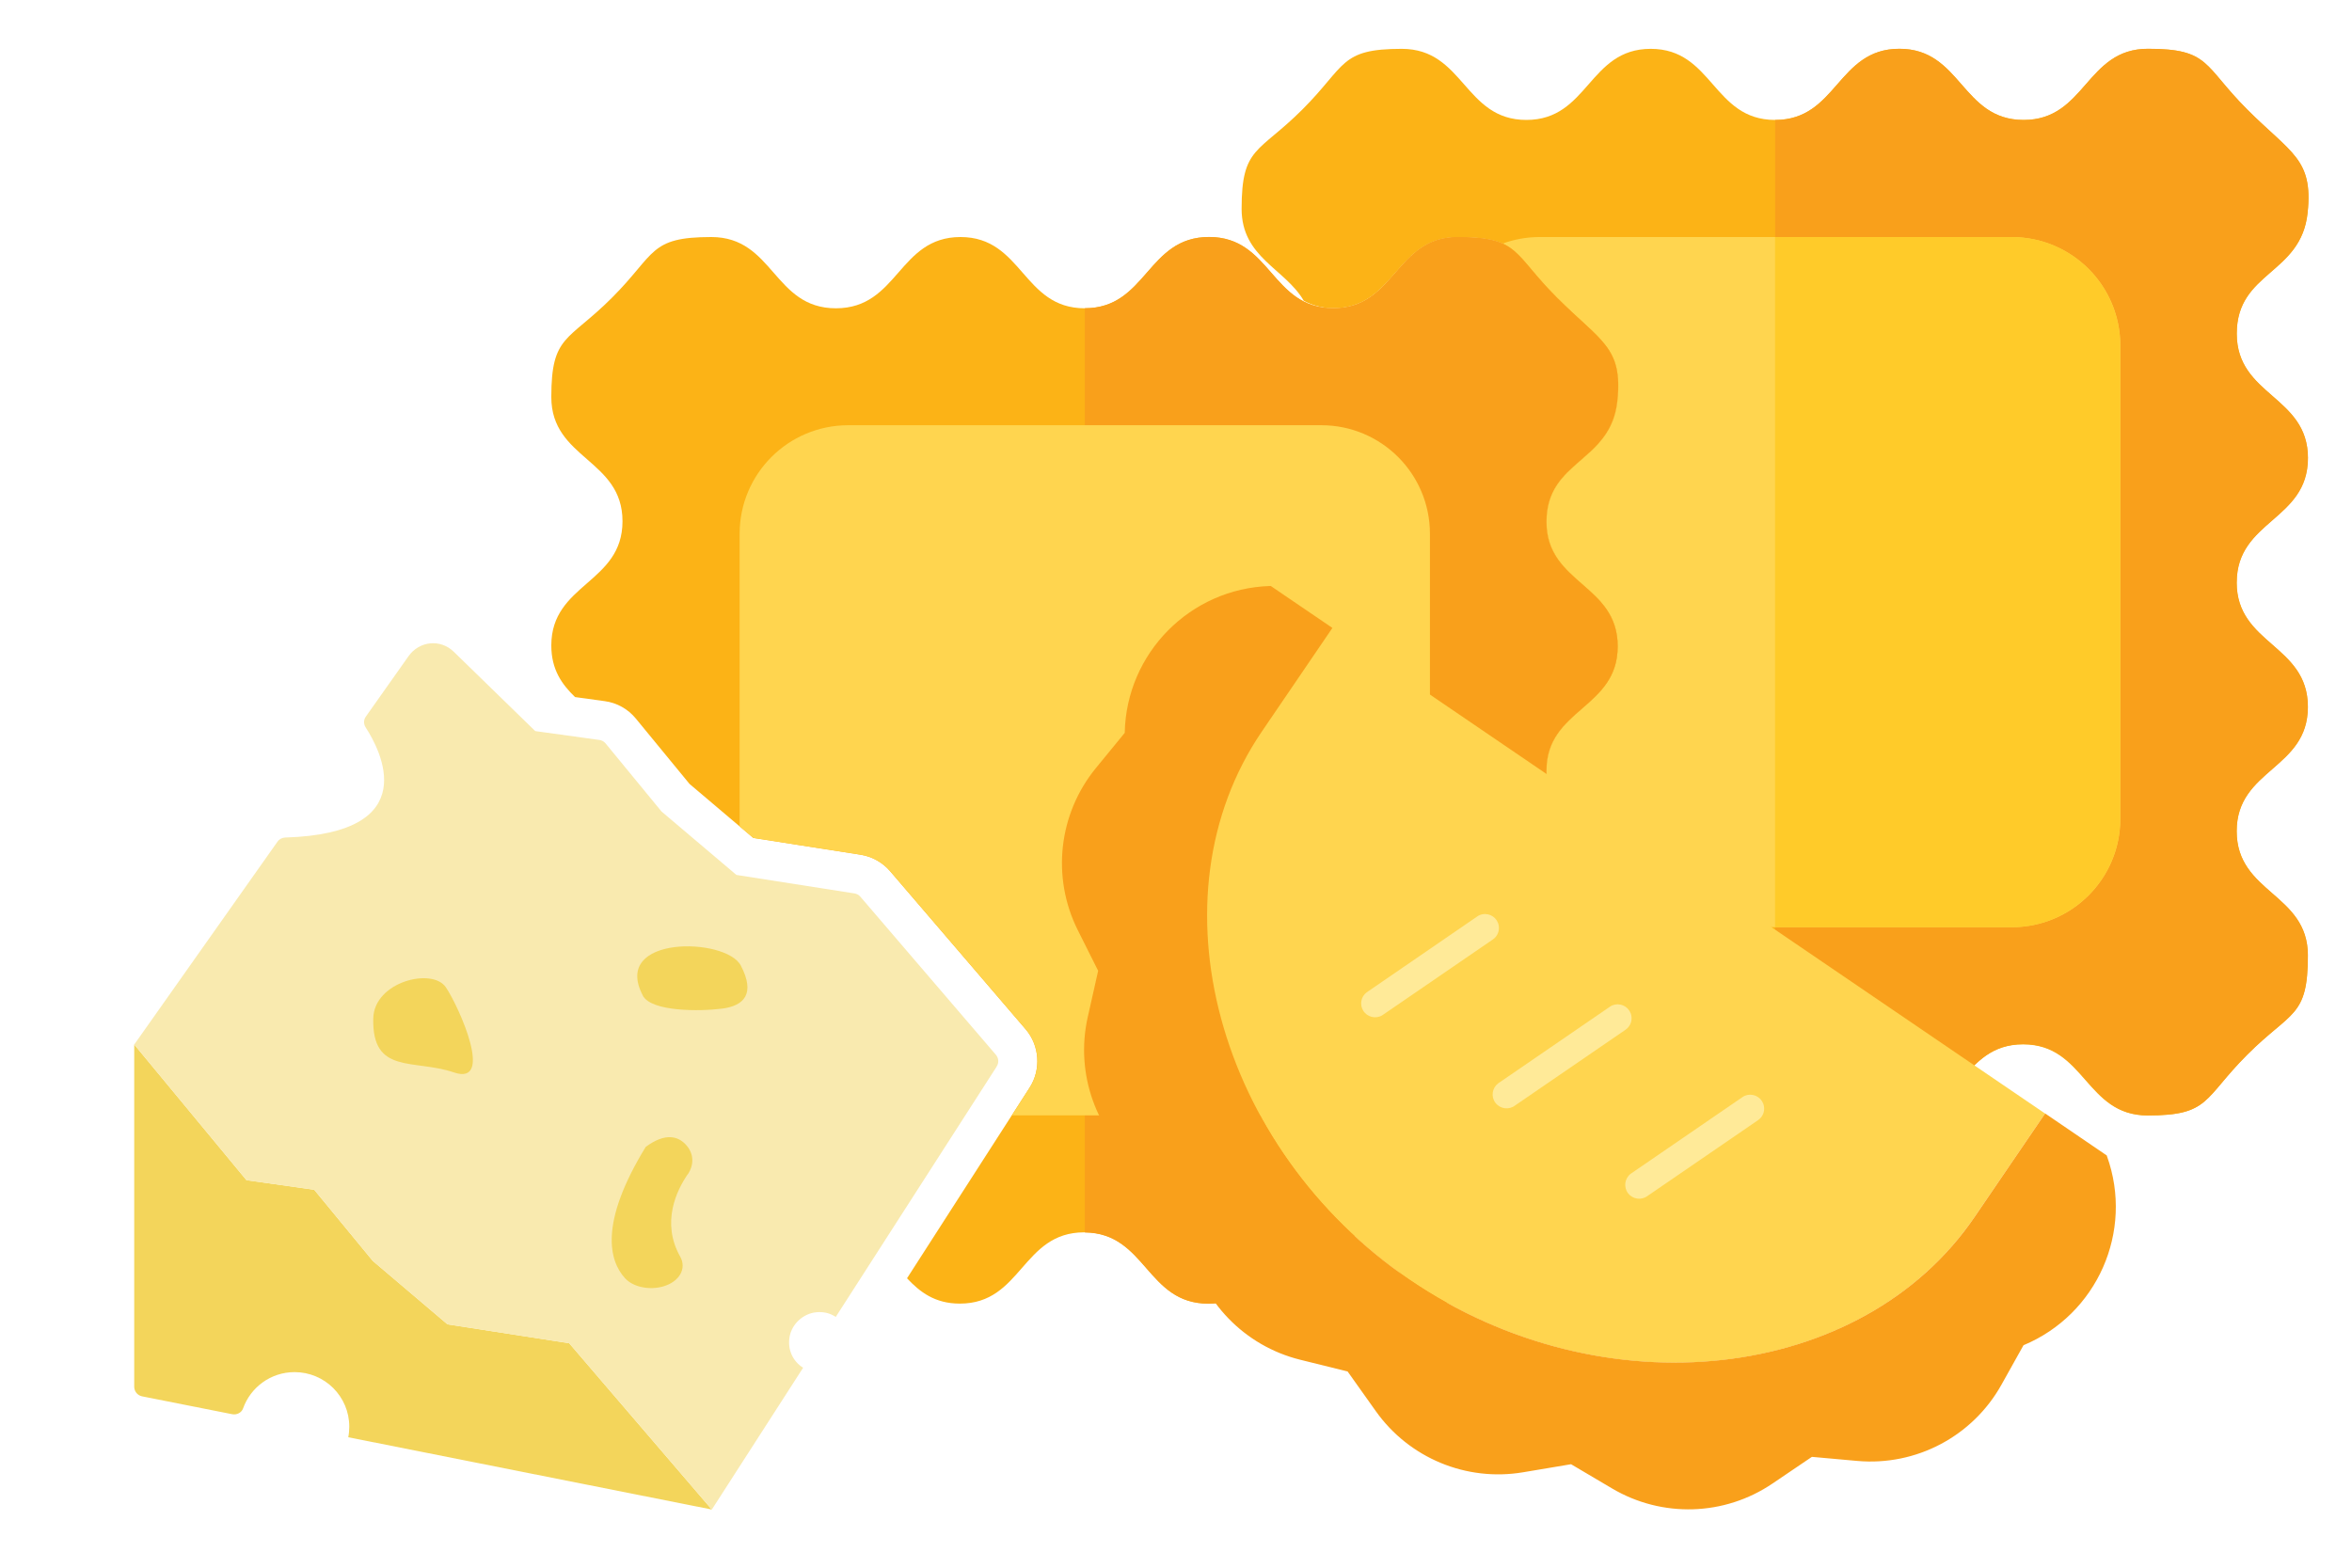 <?xml version="1.0" encoding="UTF-8"?>
<svg xmlns="http://www.w3.org/2000/svg" viewBox="0 0 300 200">
  <defs>
    <style>
      .cls-1 {
        fill: #f9eaaf;
      }

      .cls-1, .cls-2, .cls-3, .cls-4, .cls-5, .cls-6, .cls-7 {
        stroke-width: 0px;
      }

      .cls-2 {
        fill: #ffd54f;
      }

      .cls-3 {
        fill: #fcb316;
      }

      .cls-4 {
        fill: #f9a01b;
      }

      .cls-5 {
        fill: #f3d55b;
      }

      .cls-6 {
        fill: #ffea98;
      }

      .cls-7 {
        fill: #ffcb29;
      }
    </style>
  </defs>
  <g id="Artwork">
    <path class="cls-3" d="M294.37,58.44c0-7.94-9.07-7.94-9.07-15.87s8.21-7.52,9.04-15.43c.72-6.84-2.1-7.54-7.72-13.17-5.6-5.62-4.72-7.74-12.65-7.74s-7.93,9.07-15.86,9.07c-7.92,0-7.92-9.07-15.84-9.07s-7.93,9.07-15.86,9.07-7.93-9.07-15.86-9.07-7.93,9.07-15.86,9.07-7.95-9.07-15.89-9.07-7.06,2.13-12.69,7.75c-5.62,5.61-7.74,4.72-7.74,12.66,0,6.22,5.53,7.61,7.93,11.73,1.15.63,2.45.95,3.76.95,7.93,0,7.93-9.07,15.86-9.07s7.05,2.12,12.65,7.74c5.61,5.63,8.43,6.32,7.72,13.17-.83,7.91-9.04,7.48-9.04,15.43s9.07,7.94,9.07,15.87-9.07,7.94-9.07,15.87,9.07,7.93,9.07,15.87-9.07,7.92-9.07,15.85c-.01,1.46.38,2.89,1.13,4.14,4.4,2.28,5.69,8.12,12.08,8.12,7.93,0,7.93-9.07,15.86-9.07s7.93,9.07,15.86,9.07,7.93-9.07,15.86-9.07,7.95,9.07,15.89,9.07,7.06-2.13,12.69-7.75c5.61-5.61,7.74-4.72,7.74-12.66s-9.07-7.93-9.07-15.87,9.07-7.92,9.07-15.85-9.07-7.93-9.07-15.87,9.07-7.94,9.07-15.87h0Z"/>
    <path class="cls-4" d="M285.29,74.3c0,7.92,9.09,7.92,9.09,15.89s-9.09,7.92-9.09,15.85,9.09,7.92,9.09,15.85-2.12,7.04-7.72,12.65c-5.64,5.64-4.76,7.76-12.69,7.76s-7.96-9.09-15.89-9.09-7.96,9.09-15.89,9.09-7.92-9-15.77-9.09V15.31c7.92,0,7.92-9.09,15.85-9.09s7.92,9.09,15.85,9.09,7.92-9.09,15.85-9.09,7.04,2.12,12.65,7.72c5.64,5.64,8.44,6.32,7.72,13.17-.8,7.92-9.04,7.48-9.04,15.45s9.09,7.92,9.09,15.89-9.09,7.92-9.09,15.85h0Z"/>
    <path class="cls-7" d="M182.39,68.1v60.35c0,7.65-6.2,13.84-13.85,13.85h-30.18V54.25h30.18c7.65,0,13.84,6.2,13.85,13.85Z"/>
    <path class="cls-2" d="M256.61,30.24h-60.38c-1.57.02-3.13.3-4.61.85,2.38,1.07,3.31,3.23,6.97,6.89,5.61,5.63,8.43,6.32,7.72,13.17-.83,7.91-9.04,7.48-9.04,15.43s9.07,7.94,9.07,15.87-9.07,7.94-9.07,15.87,9.07,7.93,9.07,15.87c.01,1.44-.37,2.86-1.12,4.1h51.4c7.64,0,13.83-6.19,13.83-13.83h0v-60.38c0-7.64-6.19-13.83-13.83-13.83h0Z"/>
    <path class="cls-7" d="M270.44,44.09v60.35c0,7.65-6.2,13.84-13.85,13.85h-30.18V30.24h30.18c7.65,0,13.84,6.2,13.85,13.85Z"/>
    <path class="cls-3" d="M206.32,82.47c0-7.96-9.08-7.96-9.08-15.89s8.24-7.52,9.04-15.45c.72-6.84-2.08-7.52-7.72-13.17-5.6-5.6-4.72-7.72-12.65-7.72s-7.92,9.09-15.85,9.09-7.92-9.09-15.85-9.09-7.92,9.09-15.85,9.09-7.92-9.09-15.85-9.09-7.92,9.09-15.89,9.09-7.92-9.09-15.89-9.09-7.04,2.12-12.69,7.76c-5.6,5.6-7.72,4.72-7.72,12.65s9.08,7.92,9.08,15.85-9.08,7.92-9.08,15.85c0,3.08,1.36,4.97,3.03,6.58l3.78.52c1.56.21,2.97,1,3.97,2.22l6.85,8.34,8.13,6.89,13.68,2.14c1.47.23,2.81.98,3.77,2.1l17.29,20.17c1.78,2.08,1.99,5.14.51,7.44l-15.64,24.33c1.65,1.75,3.55,3.23,6.74,3.23,7.92,0,7.92-9.09,15.85-9.09h.08c7.84.08,7.88,9.09,15.77,9.09s7.92-9.09,15.89-9.09,7.92,9.09,15.89,9.09,7.04-2.12,12.69-7.76c5.6-5.6,7.72-4.72,7.72-12.65s-9.08-7.92-9.08-15.85,9.08-7.92,9.08-15.85-9.08-7.96-9.08-15.89h0c0-7.92,9.08-7.92,9.08-15.85Z"/>
    <path class="cls-4" d="M197.24,98.32c0,7.92,9.09,7.92,9.09,15.89s-9.09,7.92-9.09,15.85,9.09,7.92,9.09,15.85-2.12,7.04-7.72,12.65c-5.64,5.64-4.76,7.76-12.69,7.76s-7.96-9.09-15.89-9.09-7.96,9.09-15.89,9.09-7.92-9-15.77-9.09V39.32c7.92,0,7.92-9.09,15.85-9.09s7.92,9.09,15.85,9.09,7.92-9.09,15.85-9.09,7.04,2.12,12.65,7.72c5.64,5.64,8.44,6.32,7.72,13.17-.8,7.92-9.04,7.48-9.04,15.45s9.09,7.92,9.09,15.89-9.09,7.92-9.09,15.85Z"/>
    <path class="cls-2" d="M168.54,54.25h-60.35c-7.65,0-13.85,6.2-13.85,13.85v37.32l1.75,1.48,13.68,2.14c1.47.23,2.81.98,3.77,2.1l17.29,20.17c1.78,2.08,1.99,5.14.51,7.44l-2.28,3.55h39.48c7.65,0,13.85-6.2,13.85-13.85v-60.35c0-7.65-6.2-13.85-13.85-13.85Z"/>
    <g>
      <path class="cls-2" d="M179.83,163.3c24.64,16.79,57.62,13.11,72.01-8.02l9.01-13.22-90.91-61.93-9.01,13.23c-14.4,21.13-5.74,53.16,18.9,69.95h0Z"/>
      <path class="cls-4" d="M143.45,93.51l-3.67,4.48c-4.77,5.83-5.68,13.93-2.31,20.67l2.6,5.19-1.33,5.92c-1.62,7.22,1.07,14.74,6.91,19.28l4.79,3.74,1.29,6.08c1.52,7.17,7,12.84,14.11,14.6l6.05,1.5,3.61,5.08c4.25,5.97,11.53,8.99,18.76,7.78l6.13-1.03,5.23,3.09c6.37,3.77,14.34,3.53,20.47-.63l5.02-3.4,5.78.52c7.51.67,14.71-3.13,18.39-9.71l2.82-5.05c9.4-3.92,14.09-14.52,10.65-24.11l-.03-.1-7.86-5.36-9.01,13.22c-14.4,21.13-47.37,24.8-72.01,8.02-24.64-16.79-33.29-48.82-18.9-69.95l9.01-13.23-7.86-5.35h-.1c-10.18.32-18.33,8.56-18.53,18.74h0Z"/>
      <g>
        <path class="cls-6" d="M222.92,139.69c.96-.18,1.89.45,2.07,1.42.13.69-.16,1.39-.74,1.79l-14.1,9.67c-.78.59-1.89.44-2.49-.34-.59-.78-.44-1.89.34-2.49.05-.04.1-.07.15-.1l14.11-9.68c.2-.14.43-.23.67-.28h0Z"/>
        <path class="cls-6" d="M206.01,128.16c.96-.18,1.89.45,2.07,1.42.13.69-.16,1.39-.74,1.79l-14.1,9.67c-.78.59-1.89.44-2.49-.34s-.44-1.89.34-2.49c.05-.04.1-.07.15-.1l14.11-9.68c.2-.14.43-.23.67-.28Z"/>
        <path class="cls-6" d="M189.09,116.64c.96-.18,1.89.45,2.07,1.42.13.69-.16,1.4-.74,1.79l-14.1,9.67c-.83.51-1.93.25-2.44-.58-.48-.78-.29-1.79.44-2.34l14.1-9.68c.2-.14.43-.24.68-.28h0Z"/>
      </g>
    </g>
  </g>
  <g id="Layer_2" data-name="Layer 2">
    <g>
      <g>
        <path class="cls-5" d="M44.42,183.36c.09-.44.13-.88.13-1.35,0-3.85-3.12-6.96-6.98-6.96-3.04,0-5.61,1.94-6.57,4.64-.2.55-.81.84-1.38.73l-11.5-2.28c-.58-.12-1-.63-1-1.22v-43.67l14.32,17.31,8.64,1.22,7.47,9.08,9.53,8.09,15.52,2.41,18.19,21.22-46.37-9.22Z"/>
        <path class="cls-1" d="M127.14,136.05l-20.54,31.96c-.71-.48-1.58-.7-2.54-.59-1.61.18-3.01,1.45-3.33,3.04-.34,1.7.42,3.24,1.71,4.03l-11.65,18.1-18.19-21.22-15.52-2.41-9.53-8.09-7.47-9.08-8.64-1.22-14.32-17.31,18.28-25.89c.22-.32.6-.51.99-.52,17.83-.54,12.09-11.22,10.25-14.05-.28-.43-.27-.97.03-1.39l5.42-7.67c1.39-1.99,4.11-2.25,5.81-.57l10.37,10.1,8.18,1.13c.31.04.59.2.79.44l7.14,8.69,9.55,8.09,15.06,2.36c.29.05.56.19.75.42l17.29,20.17c.36.42.4,1.02.1,1.48h0Z"/>
      </g>
      <g>
        <path class="cls-5" d="M81.98,127c1.09,2.09,7.29,2.04,10.11,1.68,2.81-.36,4.29-1.89,2.4-5.5s-16.56-3.92-12.5,3.82h0Z"/>
        <path class="cls-5" d="M47.61,129.92c.11-4.69,7.56-6.53,9.27-3.95,1.72,2.58,6.18,12.59,1.03,10.85-5.15-1.75-10.47.31-10.3-6.9Z"/>
        <path class="cls-5" d="M87.71,149.82c-1.39,2.03-3.41,6.13-.95,10.5.84,1.49-.06,3.17-2.14,3.79-1.78.52-3.87.1-4.91-1.05-1.96-2.17-3.37-6.9,2.65-16.74,2.54-1.88,4.14-1.33,5.1-.31,1.07,1.12,1.09,2.6.26,3.82h0Z"/>
      </g>
    </g>
  </g>
</svg>